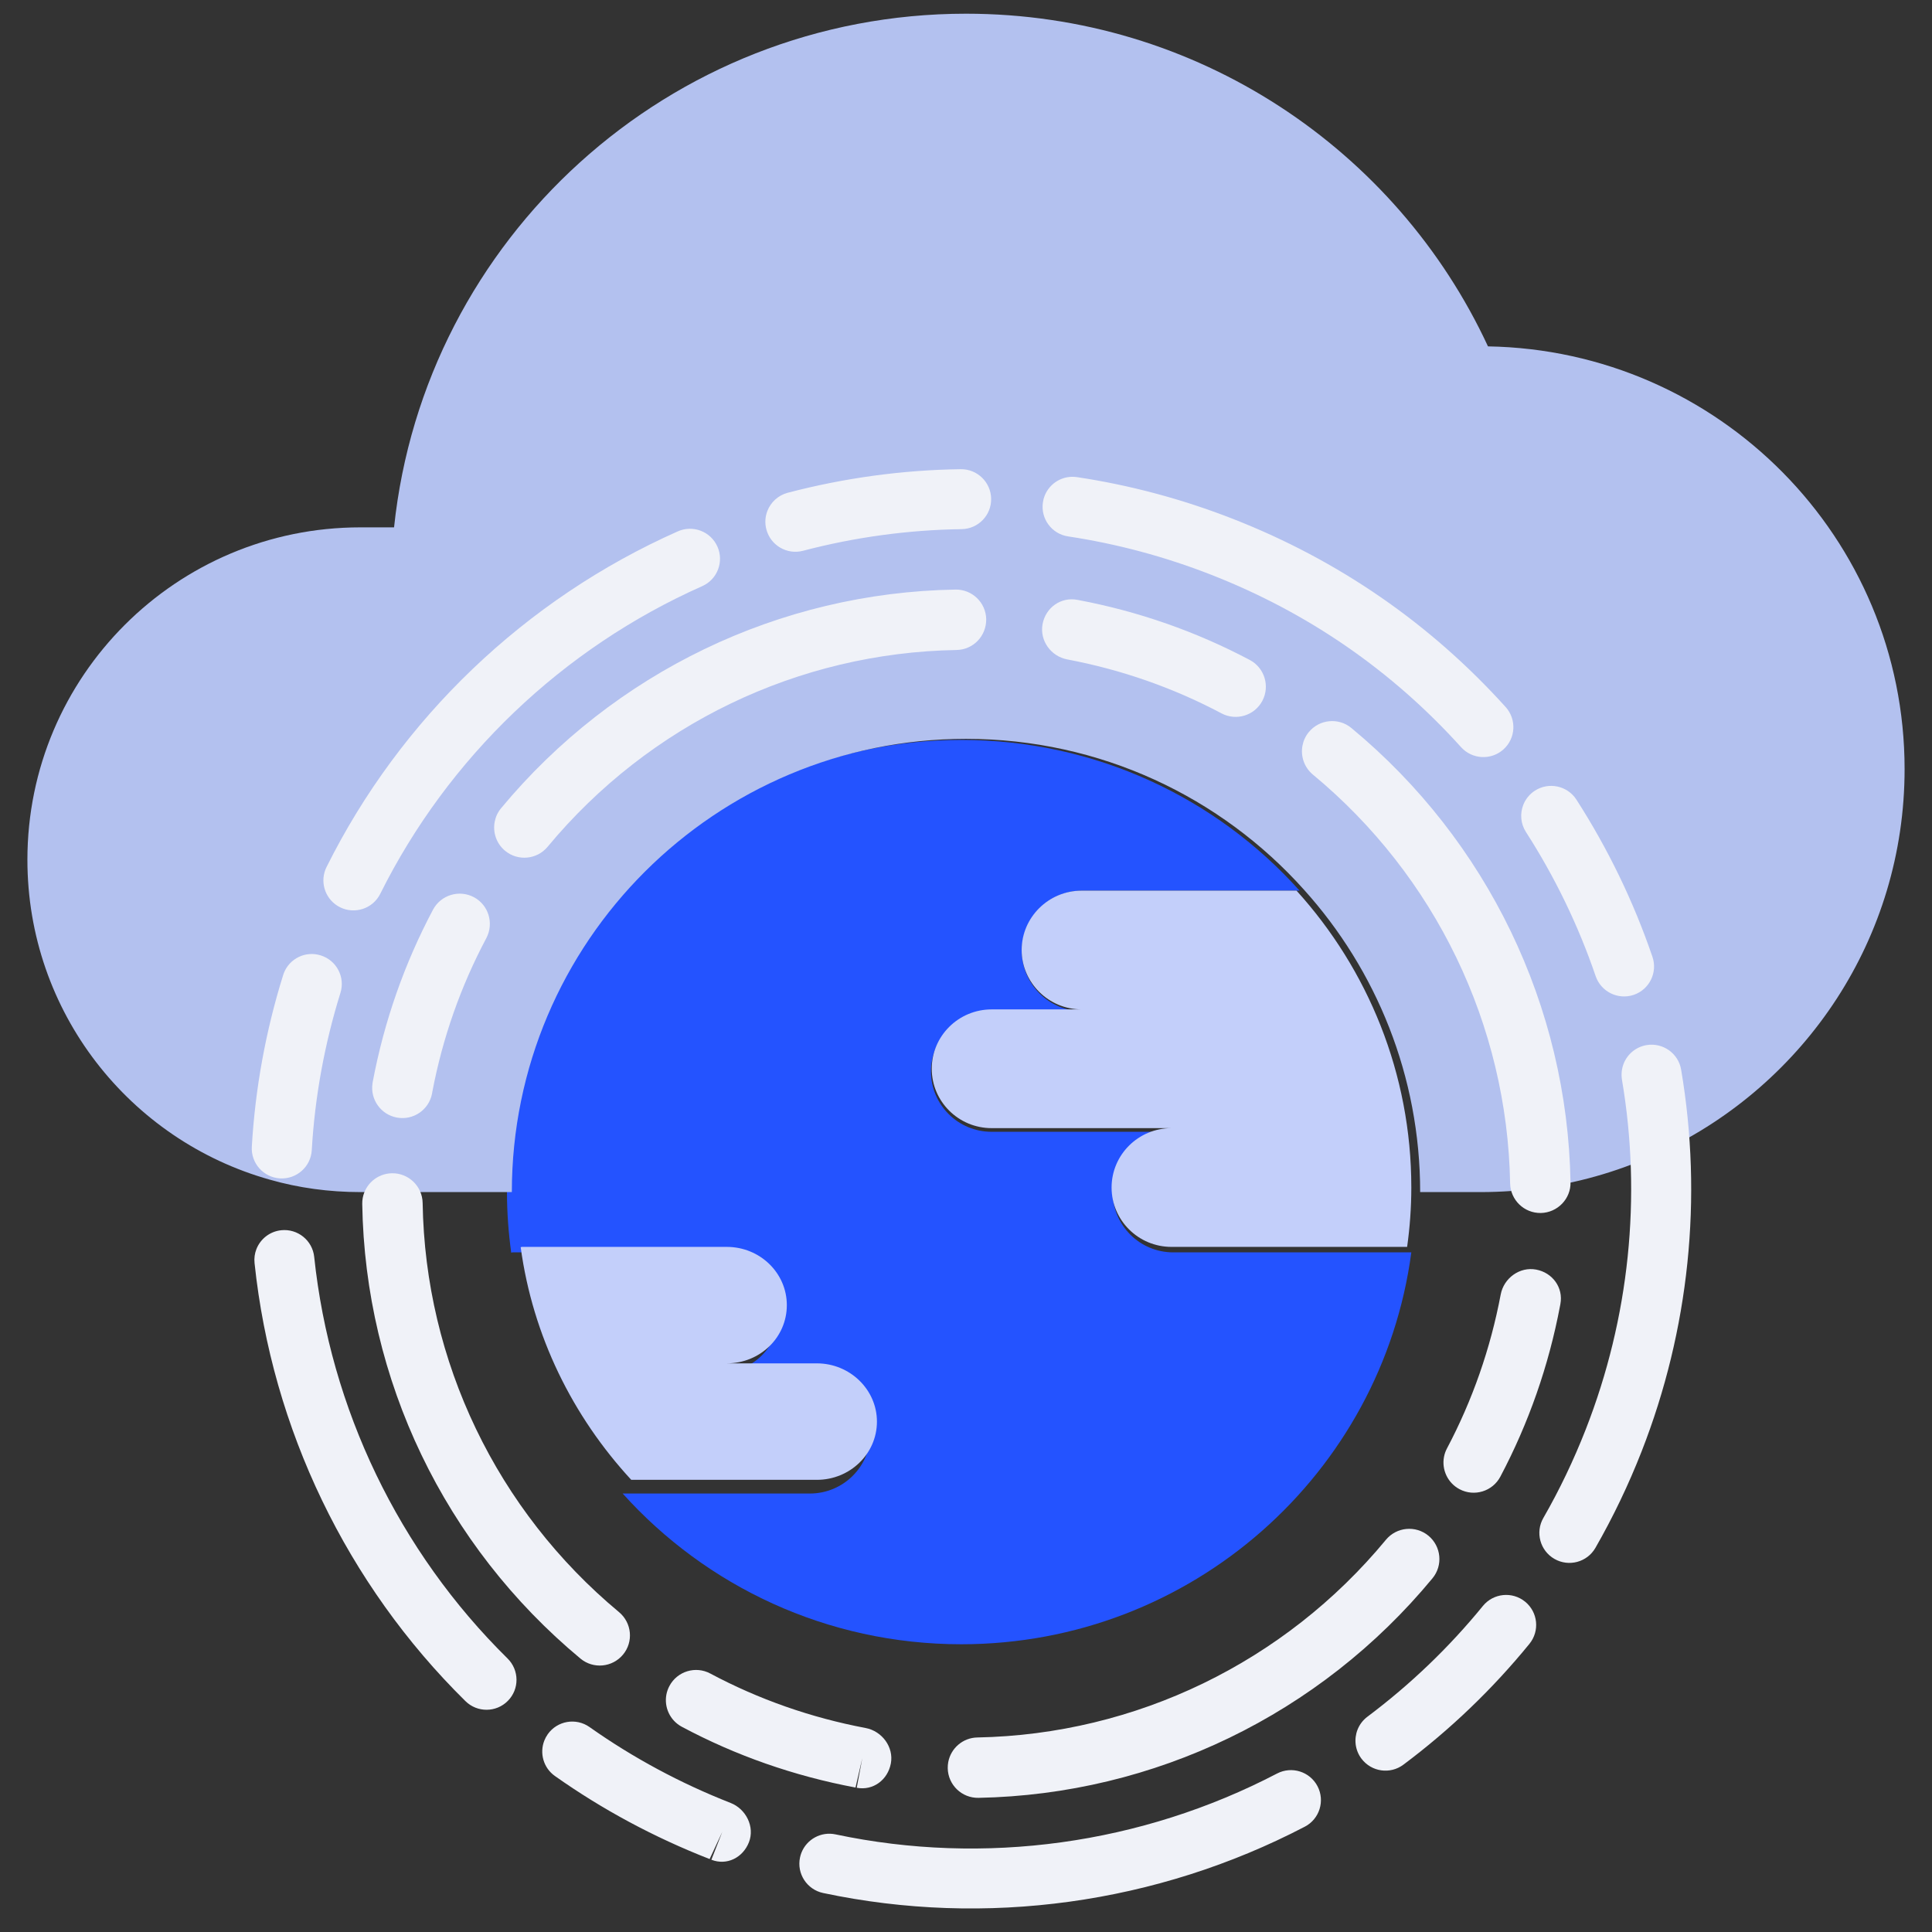 <svg width="141" height="141" viewBox="0 0 141 141" fill="none" xmlns="http://www.w3.org/2000/svg"><rect x="0" y="0" width="141" height="141" fill="#333333" stroke="none"/><g clip-path="url(#clip0_137_2693)"><path d="M59.103 100.2H52.472C54.926 100.2 56.893 98.242 56.893 95.8C56.893 93.38 54.926 91.4 52.472 91.4H37.398L37.309 91.422C37.111 89.97 37 88.496 37 87C37 68.784 51.853 54 70.155 54C79.969 54 88.788 58.246 94.844 65H78.996C76.565 65 74.575 66.98 74.575 69.4C74.575 71.82 76.565 73.8 78.996 73.8H72.365C69.912 73.8 67.944 75.78 67.944 78.2C67.944 80.62 69.912 82.6 72.365 82.6H85.627C83.174 82.6 81.206 84.58 81.206 87C81.206 89.42 83.174 91.4 85.627 91.4H103C100.854 107.548 86.951 120 70.155 120C60.341 120 51.522 115.754 45.443 109H59.103C61.535 109 63.524 107.042 63.524 104.6C63.524 102.182 61.535 100.2 59.103 100.2Z" fill="#2453FF"/><path d="M59.616 99.5C62.027 99.5 64 101.413 64 103.75C64 106.109 62.027 108 59.616 108H46.069C41.794 103.368 38.879 97.502 38 91.021L38.088 91H53.04C55.473 91 57.424 92.912 57.424 95.25C57.424 97.609 55.473 99.5 53.04 99.5H59.616Z" fill="#C3CFFA"/><path d="M94.622 65C99.828 70.742 103 78.347 103 86.667C103 88.14 102.891 89.592 102.694 91H85.5C83.072 91 81.125 89.05 81.125 86.667C81.125 84.283 83.072 82.333 85.5 82.333H72.375C69.947 82.333 68 80.383 68 78C68 75.617 69.947 73.667 72.375 73.667H78.938C76.531 73.667 74.562 71.717 74.562 69.333C74.562 66.95 76.531 65 78.938 65H94.622Z" fill="#C3CFFA"/><path d="M108.595 25.279C101.944 10.945 87.382 1 70.5 1C48.823 1 30.969 17.428 28.759 38.487H28.737H26.306C12.872 38.487 2 49.358 2 62.744C2 73.857 9.469 83.229 19.7 86.096C21.799 86.694 24.008 87 26.306 87H28.516H37.355C37.355 68.742 52.204 53.923 70.5 53.923C80.311 53.923 89.128 58.179 95.182 64.949C100.441 70.792 103.645 78.532 103.645 87H108.065C109.567 87 111.048 86.89 112.484 86.691C115.577 86.25 118.516 85.346 121.234 84.067C131.73 79.128 139 68.477 139 56.128C139 39.259 125.433 25.565 108.595 25.279Z" fill="#B3C1EF"/><path d="M27.205 78.944C28.037 74.537 29.518 70.314 31.602 66.389C32.175 65.315 33.51 64.907 34.585 65.478C35.657 66.05 36.059 67.378 35.496 68.461C33.625 71.978 32.295 75.758 31.547 79.711C31.543 79.744 31.537 79.774 31.532 79.805C31.306 81.001 30.155 81.786 28.957 81.56C27.794 81.341 27.016 80.243 27.184 79.081C27.191 79.033 27.197 78.989 27.205 78.944ZM26.474 87.42C26.664 86.413 27.541 85.643 28.605 85.626C29.822 85.607 30.824 86.576 30.845 87.794C31.029 99.351 36.255 110.235 45.179 117.656C46.113 118.435 46.246 119.824 45.466 120.759C44.686 121.695 43.298 121.823 42.363 121.046C32.446 112.801 26.641 100.706 26.437 87.864C26.434 87.713 26.447 87.563 26.474 87.42ZM36.102 59.98C36.169 59.625 36.324 59.282 36.57 58.985C44.805 49.062 56.891 43.243 69.732 43.028C70.95 43.009 71.954 43.977 71.975 45.195C71.985 46.426 71.025 47.416 69.809 47.438C58.252 47.633 47.376 52.869 39.965 61.8C39.187 62.736 37.797 62.867 36.861 62.091C36.22 61.557 35.959 60.741 36.102 59.98ZM48.634 123.671C48.675 123.457 48.748 123.246 48.856 123.043C49.429 121.968 50.766 121.563 51.838 122.136C55.374 124.023 59.189 125.36 63.173 126.112C64.371 126.338 65.241 127.505 65.015 128.701C64.789 129.899 63.723 130.7 62.525 130.474L62.933 128.308L62.436 130.457C57.932 129.61 53.694 128.122 49.765 126.025C48.892 125.56 48.46 124.594 48.634 123.671ZM76.089 45.542C76.315 44.344 77.425 43.551 78.621 43.777L78.703 43.792C83.094 44.621 87.303 46.095 91.215 48.168C92.287 48.738 92.697 50.072 92.128 51.149C91.558 52.223 90.222 52.633 89.147 52.062C85.632 50.197 81.841 48.871 77.888 48.125C76.69 47.899 75.863 46.74 76.089 45.542ZM69.205 128.596C69.395 127.591 70.267 126.822 71.329 126.803C82.887 126.581 93.752 121.322 101.147 112.375C101.923 111.438 103.312 111.306 104.25 112.079C105.185 112.855 105.322 114.242 104.546 115.184C96.333 125.121 84.256 130.963 71.413 131.209C70.197 131.233 69.191 130.267 69.167 129.049C69.165 128.894 69.178 128.741 69.205 128.596ZM95.056 54.418C95.123 54.063 95.277 53.719 95.524 53.423C96.299 52.488 97.691 52.355 98.626 53.131C108.558 61.354 114.386 73.437 114.619 86.28C114.649 87.486 113.675 88.5 112.454 88.526C111.238 88.547 110.234 87.579 110.211 86.361C110.002 74.806 104.756 63.932 95.815 56.529C95.177 55.998 94.912 55.183 95.056 54.418ZM105.384 106.328C105.424 106.116 105.495 105.907 105.603 105.705C107.461 102.193 108.78 98.415 109.523 94.476C109.749 93.278 110.912 92.43 112.11 92.656C113.308 92.882 114.105 93.972 113.879 95.17L113.856 95.294C113.03 99.668 111.563 103.864 109.498 107.768C108.93 108.843 107.596 109.254 106.521 108.685C105.644 108.221 105.21 107.253 105.384 106.328Z" fill="#F0F2F8"/><path d="M20.716 71.012C21.132 69.951 22.301 69.379 23.405 69.725C24.562 70.086 25.205 71.31 24.845 72.463C23.68 76.203 22.977 80.067 22.753 83.945C22.685 85.144 21.648 86.07 20.438 86.001C19.23 85.93 18.307 84.894 18.378 83.686C18.624 79.453 19.392 75.236 20.665 71.161C20.68 71.11 20.697 71.061 20.716 71.012ZM23.751 63.458C23.774 63.399 23.801 63.337 23.831 63.278C29.239 52.423 38.344 43.722 49.466 38.78C50.573 38.288 51.865 38.786 52.358 39.889C52.85 40.998 52.352 42.287 51.251 42.777C41.052 47.307 32.707 55.282 27.752 65.231C27.213 66.312 25.898 66.751 24.816 66.213C23.794 65.702 23.343 64.501 23.751 63.458ZM18.713 91.163C19.002 90.426 19.682 89.872 20.523 89.784C21.727 89.658 22.807 90.529 22.931 91.732C24.1 102.812 29.109 113.22 37.042 121.038C37.904 121.89 37.915 123.273 37.064 124.131C36.214 124.992 34.829 124.999 33.968 124.15C25.316 115.623 19.848 104.272 18.578 92.187C18.539 91.826 18.59 91.477 18.713 91.163ZM56.007 37.283C56.253 36.654 56.787 36.149 57.488 35.963C61.614 34.881 65.861 34.3 70.112 34.242C71.323 34.225 72.318 35.193 72.335 36.4C72.356 37.606 71.388 38.601 70.177 38.618C66.28 38.673 62.387 39.203 58.606 40.197C57.437 40.505 56.238 39.805 55.931 38.637C55.806 38.17 55.844 37.699 56.007 37.283ZM39.724 127.033C39.788 126.87 39.872 126.715 39.976 126.565C40.674 125.58 42.04 125.346 43.028 126.045C46.201 128.286 49.663 130.148 53.32 131.58C54.447 132.021 55.099 133.326 54.658 134.45C54.218 135.577 53.045 136.168 51.917 135.727L52.715 133.69L51.789 135.676C47.74 134.094 43.96 132.062 40.499 129.615C39.66 129.024 39.366 127.948 39.724 127.033ZM76.239 36.184C76.602 35.256 77.571 34.667 78.602 34.822C82.478 35.404 86.312 36.432 89.999 37.876C97.694 40.888 104.386 45.509 109.885 51.601C110.693 52.499 110.626 53.883 109.724 54.691C108.827 55.5 107.442 55.427 106.631 54.53C101.592 48.944 95.461 44.712 88.404 41.95C85.023 40.626 81.506 39.684 77.953 39.148C76.757 38.969 75.933 37.855 76.114 36.66C76.136 36.494 76.18 36.333 76.239 36.184ZM58.489 135.215C58.872 134.237 59.918 133.65 60.98 133.876C71.853 136.177 83.294 134.6 93.2 129.435C94.271 128.875 95.595 129.29 96.154 130.361C96.715 131.434 96.296 132.757 95.23 133.312C84.427 138.947 71.941 140.668 60.076 138.155C58.892 137.905 58.135 136.744 58.386 135.562C58.411 135.44 58.446 135.325 58.489 135.215ZM111.17 58.743C111.332 58.329 111.622 57.961 112.022 57.702C113.039 57.05 114.394 57.343 115.049 58.358C117.352 61.943 119.222 65.801 120.597 69.828C120.989 70.972 120.375 72.215 119.235 72.605C118.09 72.993 116.845 72.383 116.453 71.239C115.193 67.548 113.481 64.01 111.368 60.725C110.973 60.112 110.923 59.374 111.17 58.743ZM99.074 126.235C99.218 125.869 99.462 125.539 99.799 125.286C102.927 122.942 105.762 120.225 108.224 117.204C108.987 116.27 110.365 116.128 111.305 116.893C112.241 117.654 112.385 119.03 111.619 119.971C108.932 123.267 105.839 126.234 102.424 128.787C101.456 129.512 100.087 129.315 99.358 128.346C98.889 127.718 98.807 126.918 99.074 126.235ZM118.494 77.633C118.765 76.941 119.384 76.405 120.17 76.273C121.361 76.073 122.493 76.875 122.692 78.067C124.278 87.415 123.283 97.047 119.807 105.926C118.857 108.354 117.722 110.724 116.436 112.965C115.833 114.012 114.497 114.374 113.446 113.772C112.397 113.171 112.032 111.833 112.635 110.784C113.815 108.732 114.853 106.559 115.726 104.329C118.912 96.191 119.826 87.361 118.372 78.793C118.31 78.388 118.355 77.99 118.494 77.633Z" fill="#F0F2F8"/></g><defs><clipPath id="clip0_137_2693"><rect width="141" height="141" fill="white"/></clipPath></defs></svg>